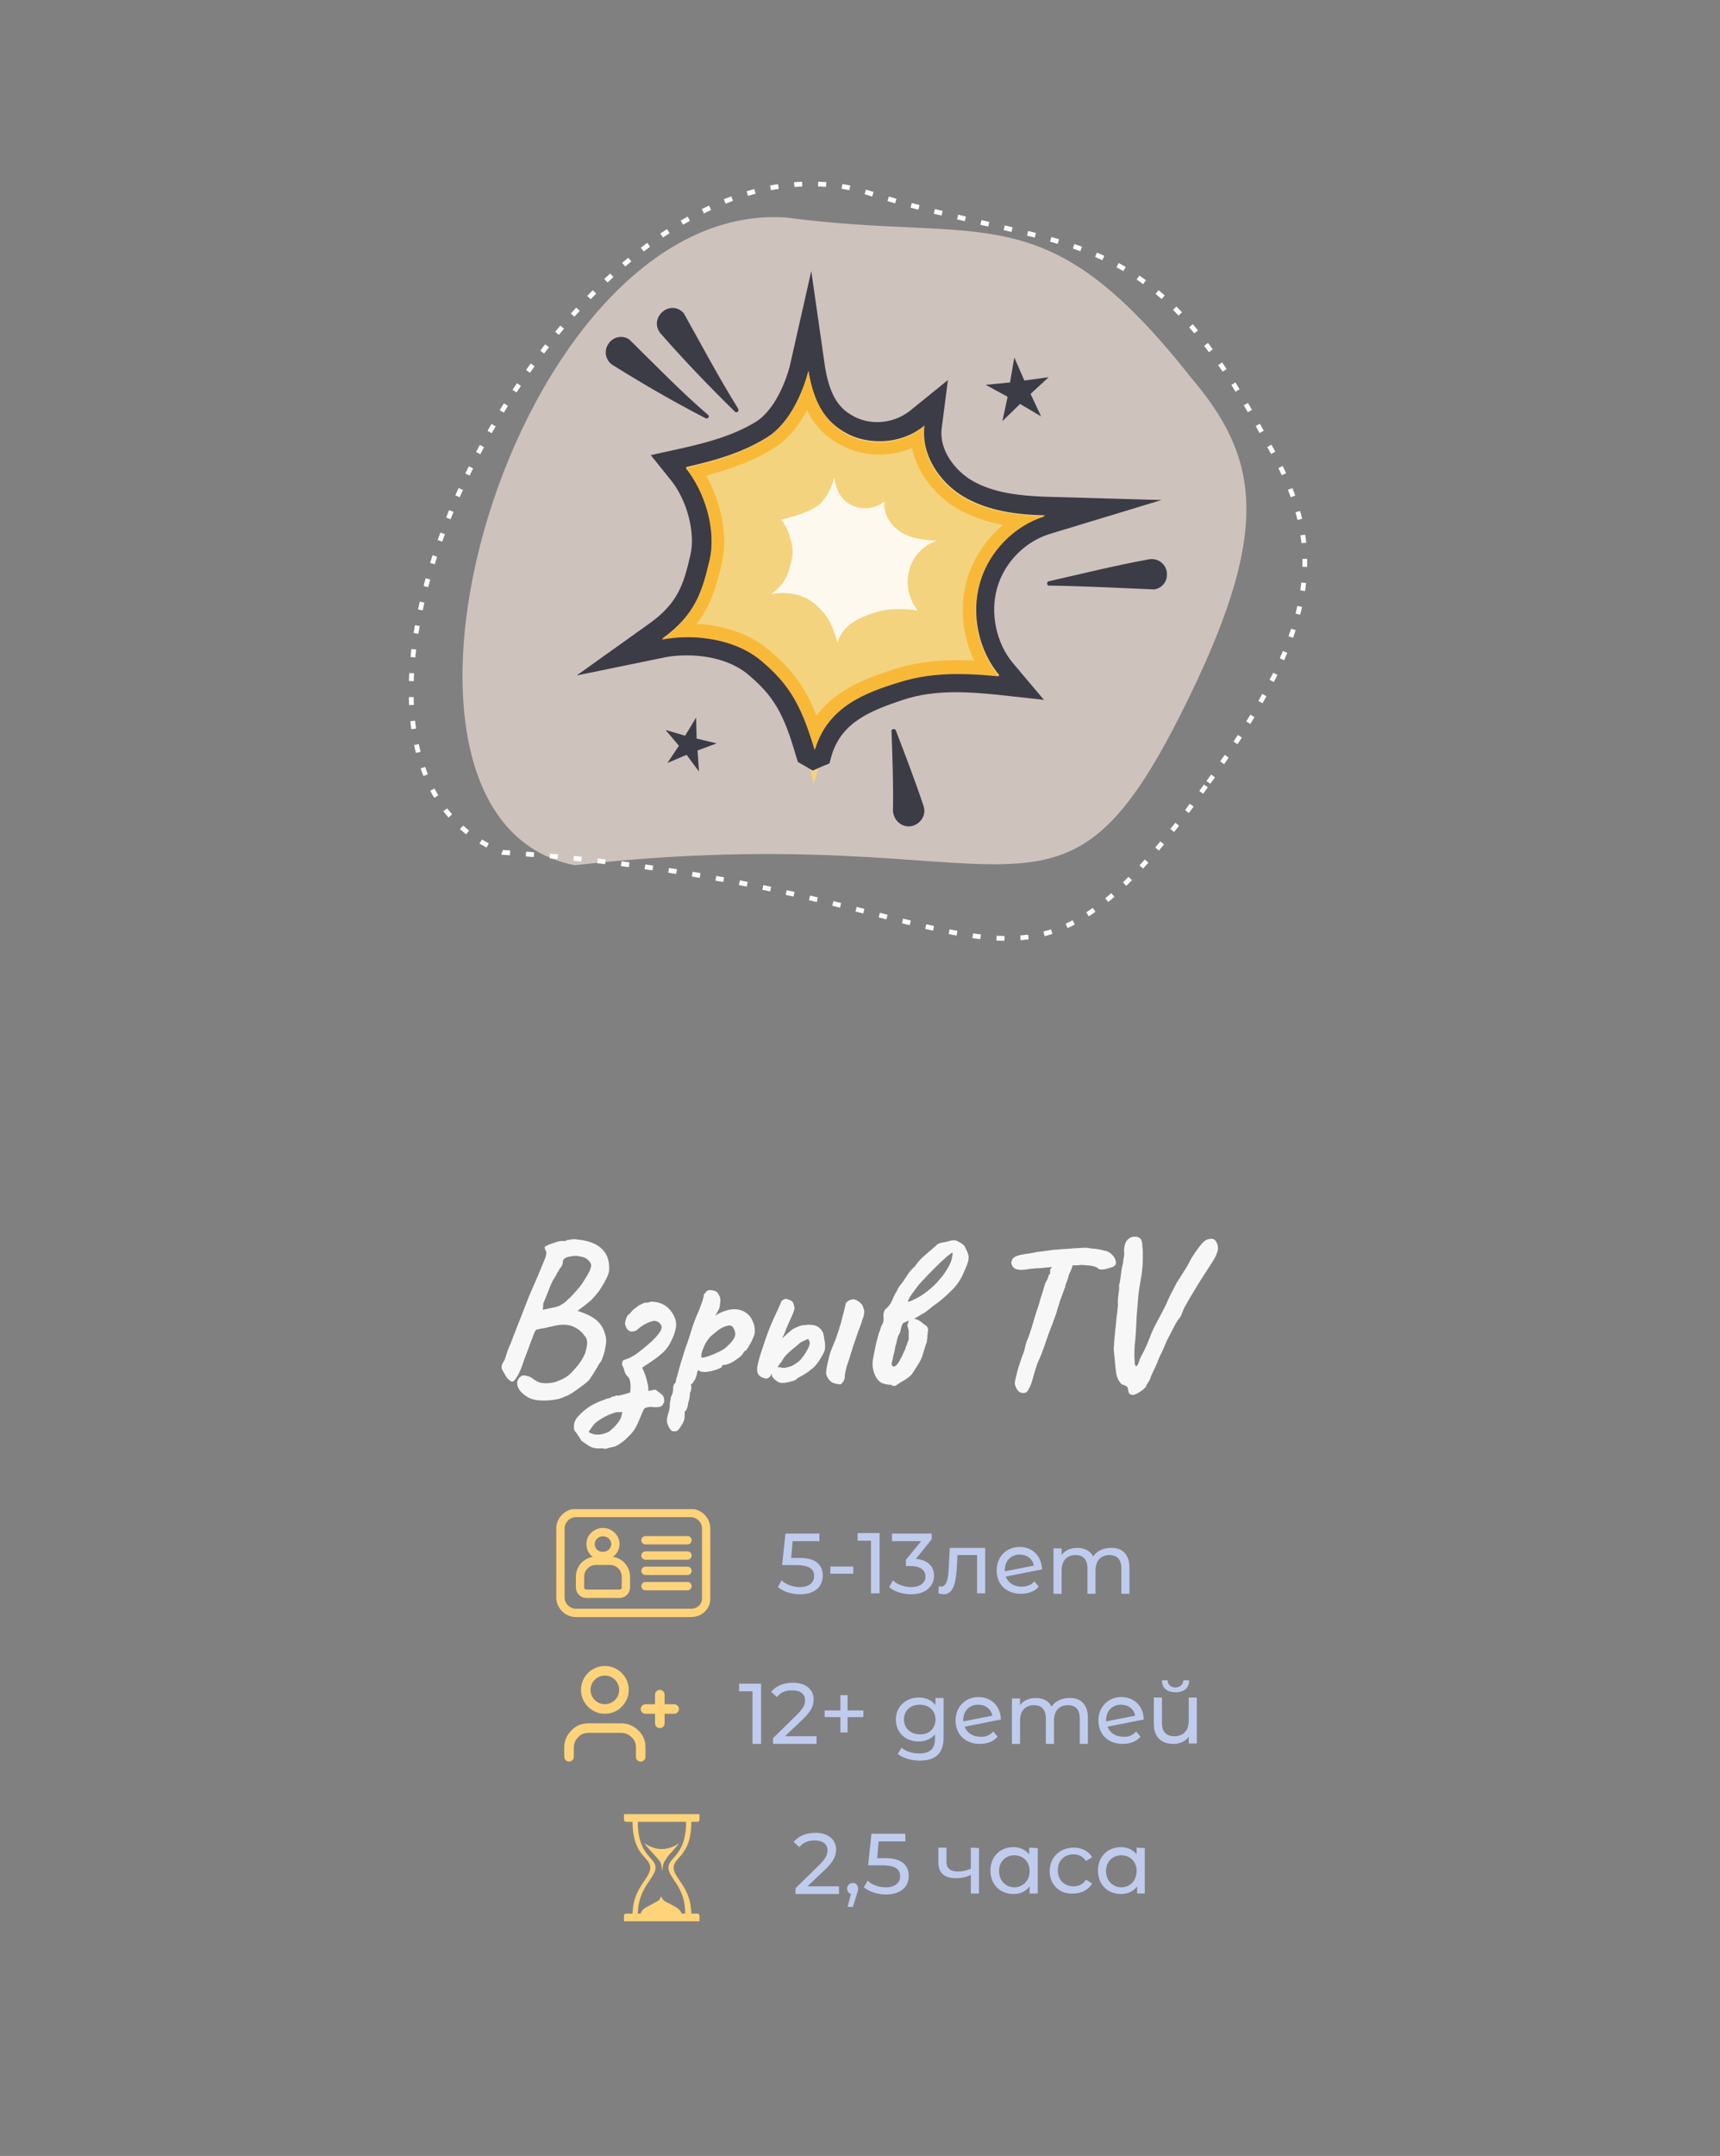 <?xml version="1.0" encoding="UTF-8"?> <svg xmlns="http://www.w3.org/2000/svg" xmlns:xlink="http://www.w3.org/1999/xlink" version="1.1" id="Слой_1" x="0px" y="0px" viewBox="0 0 360 451" style="enable-background:new 0 0 360 451;" xml:space="preserve"><rect x="0" y="0" width="360" height="451" fill="#808080" stroke="none"/> <style type="text/css"> .st0{opacity:0.66;fill:#F6E3DB;} .st1{fill:none;stroke:#FFFFFF;stroke-miterlimit:10;stroke-dasharray:0,0,1.67,3.34;} .st2{clip-path:url(#SVGID_00000165951775481801198370000009004665441707965351_);} .st3{fill:none;stroke:#FFD37A;stroke-width:1.742;stroke-miterlimit:10;} .st4{fill:none;stroke:#FFD37A;stroke-width:1.742;stroke-linecap:round;stroke-miterlimit:10;} .st5{clip-path:url(#SVGID_00000033345889378058453220000000505791573838284451_);} .st6{fill:none;stroke:#FFD37A;stroke-width:2;stroke-linecap:round;stroke-linejoin:round;} .st7{clip-path:url(#SVGID_00000051364503423695105080000000878062208380572032_);} .st8{fill:#FFD37A;} .st9{fill:#F7F7F8;} .st10{fill:#BFCCEE;} .st11{fill:#F4D37F;} .st12{fill:#3C3C47;} .st13{fill:#F9B938;} .st14{opacity:0.87;} .st15{fill:#FFFFFF;} </style> <g> <path class="st0" d="M249.3,145c-28,58.1-34,25.3-129,36c-50-9.9-13.1-139.3,44.2-135.5c42.2,5.6,53.9-5.6,84.8,33.5 C263.3,95.5,266.1,110.2,249.3,145z"></path> <path class="st1" d="M252.4,164.4c-41.7,57.7-41.9,20.9-147.2,13.9c-52.4-20.6,12.9-153.9,74.5-138.6c44.8,14.4,59.6,4.4,85.6,52.9 C277.2,113.3,277.4,129.9,252.4,164.4z"></path> </g> <g> <g> <defs> <rect id="SVGID_1_" x="116.1" y="315.7" width="33.1" height="22.6"></rect> </defs> <clipPath id="SVGID_00000068663441786469729280000009009636063412490170_"> <use xlink:href="#SVGID_1_" style="overflow:visible;"></use> </clipPath> <g style="clip-path:url(#SVGID_00000068663441786469729280000009009636063412490170_);"> <path class="st3" d="M144.6,337.4h-24.1c-1.7,0-3.2-1.5-3.2-3.2v-14.5c0-1.7,1.5-3.2,3.2-3.2h24.1c1.7,0,3.2,1.5,3.2,3.2v14.5 C147.9,336,146.5,337.4,144.6,337.4z"></path> <path class="st3" d="M126.2,325.5c1.4,0,2.6-1.1,2.6-2.5s-1.2-2.5-2.6-2.5s-2.6,1.1-2.6,2.5S124.7,325.5,126.2,325.5z"></path> <path class="st3" d="M129.7,333.4h-7c-0.7,0-1.3-0.6-1.3-1.3v-2.3c0-1.8,1.5-3.3,3.3-3.3h3c1.8,0,3.3,1.5,3.3,3.3v2.3 C131,332.8,130.4,333.4,129.7,333.4z"></path> <path class="st4" d="M135.1,322.2h8.8"></path> <path class="st4" d="M135.1,325.4h8.8"></path> <path class="st4" d="M135.1,328.6h8.8"></path> <path class="st4" d="M135.1,331.8h8.8"></path> </g> </g> </g> <g> <g> <defs> <rect id="SVGID_00000018949995397345210770000005821989151551496367_" x="118.1" y="346.5" width="24" height="24"></rect> </defs> <clipPath id="SVGID_00000131343421698550459170000014777702738137023927_"> <use xlink:href="#SVGID_00000018949995397345210770000005821989151551496367_" style="overflow:visible;"></use> </clipPath> <g style="clip-path:url(#SVGID_00000131343421698550459170000014777702738137023927_);"> <path class="st6" d="M134.1,367.5v-2c0-1.1-0.4-2.1-1.2-2.8c-0.8-0.8-1.8-1.2-2.8-1.2h-7c-1.1,0-2.1,0.4-2.8,1.2 c-0.8,0.8-1.2,1.8-1.2,2.8v2"></path> <path class="st6" d="M126.6,357.5c2.2,0,4-1.8,4-4s-1.8-4-4-4s-4,1.8-4,4C122.6,355.7,124.4,357.5,126.6,357.5z"></path> <path class="st6" d="M138.1,354.5v6"></path> <path class="st6" d="M141.1,357.5h-6"></path> </g> </g> </g> <g> <g> <defs> <rect id="SVGID_00000101804724558953754650000015657039201115021981_" x="126.1" y="378.5" width="24" height="24"></rect> </defs> <clipPath id="SVGID_00000156580499682939430090000003268488076866806175_"> <use xlink:href="#SVGID_00000101804724558953754650000015657039201115021981_" style="overflow:visible;"></use> </clipPath> <g style="clip-path:url(#SVGID_00000156580499682939430090000003268488076866806175_);"> <path class="st8" d="M146,400.3c0.2,0,0.4,0.2,0.4,0.4c0,0.2,0,1.2,0,1.2h-15.8c0,0,0-1,0-1.2s0.2-0.4,0.4-0.4h1.4 c0.1-5.5,3.7-7.3,3.7-9.6c0-2.3-3.7-2.4-3.7-9.6H131c-0.2,0-0.4-0.2-0.4-0.4c0-0.2,0-1.2,0-1.2h15.8c0,0,0,1,0,1.2 s-0.2,0.4-0.4,0.4h-1.3c0,7.2-3.7,7.3-3.7,9.6c0,2.2,3.6,4,3.7,9.6H146z M139.9,390.7c0-2.3,3.7-2.4,3.7-9.6h-10.1 c0,7.2,3.7,7.3,3.7,9.6c0,2.2-3.6,4-3.7,9.6h0.6c0.1-0.5,0.6-1.1,1.5-1.5l1.1-0.6c0.7-0.4,1.1-0.6,1.2-0.7 c0.1-0.1,0.3-0.4,0.5-0.8c0.2,0.4,0.3,0.7,0.5,0.8c0.1,0.1,0.5,0.4,1.2,0.7l1.1,0.6c0.8,0.4,1.3,1,1.5,1.5h0.7 C143.5,394.7,139.9,392.9,139.9,390.7z M139,389.5c-0.1,0.2-0.2,0.6-0.3,1.1c0,0.2-0.1,0.4-0.1,0.8c-0.1-0.3-0.1-0.6-0.1-0.8 c-0.1-0.6-0.2-0.9-0.3-1.1s-0.4-0.5-0.9-1.1l-1-1.1c-0.7-0.8-1.2-1.3-1.4-1.7c1.2,0.8,2.4,1.2,3.6,1.2c1.2,0,2.4-0.4,3.6-1.2 c-0.2,0.3-0.7,0.9-1.4,1.7l-1,1.1C139.4,389,139.1,389.3,139,389.5z"></path> </g> </g> </g> <g> <path class="st9" d="M110.5,292.3c-1.3-0.8-2-1.6-2.2-2.5c-0.2-0.8,0.1-1.5,0.9-2c0.2-0.1,0.5-0.1,1,0s0.9,0.3,1.2,0.5 c0.6,0.5,1.3,0.9,2,1s1.7,0.1,2.8-0.2c1.2-0.4,2.2-0.9,2.8-1.4c0.7-0.6,1.4-1.4,2.2-2.4c0.6-0.8,1-1.6,1.3-2.3 c0.2-0.8,0.4-1.5,0.4-2.1s-0.2-1.1-0.5-1.4c-0.7-1-1.6-1.7-2.7-2.1s-2.5-0.4-4.3,0.1c-0.2,0-0.5,0.1-0.9,0.2s-0.8,0.2-1.1,0.2 c-0.3,0.1-0.5,0.1-0.5,0.1c-0.2,0.1-0.4,0.1-0.5,0.1s-0.3,0.1-0.4,0.4c-0.2,0.3-0.4,0.9-0.7,1.7s-0.8,2.2-1.5,4 c-0.6,1.8-1.1,3.1-1.6,3.8c-0.4,0.7-0.8,1.1-1.1,1c-0.3-0.1-0.7-0.4-1.1-0.9c-0.2-0.4-0.5-0.9-0.8-1.4s-0.3-1,0-1.5 c0.1-0.3,0.3-0.5,0.4-0.7s0.2-0.6,0.4-1.2c0.1-0.4,0.4-1.2,0.9-2.3c0.4-1.1,0.9-2.4,1.5-3.9s1.2-3,1.8-4.6c0.6-1.6,1.3-3.1,1.9-4.5 s1.1-2.6,1.5-3.6c0.4-0.9,0.7-1.6,0.7-2c0.1-0.4,0.1-0.6-0.1-0.7c0-0.1,0-0.3-0.1-0.4s-0.1-0.3-0.1-0.4s0.3-0.3,0.8-0.5 s1.1-0.4,1.7-0.6s1-0.2,1.3-0.2c0.1,0,0.3,0,0.5,0s0.3-0.1,0.3-0.2c0.1,0,0.4,0,0.8-0.1c0.5-0.1,1-0.1,1.5,0c2,0.2,3.6,0.7,4.8,1.7 s1.9,2.5,1.8,4.6c0,0.5-0.2,1.1-0.6,1.9s-0.9,1.6-1.4,2.4c-0.6,0.8-1.2,1.5-1.8,2.1c-0.4,0.3-0.8,0.7-1.2,1 c-0.4,0.3-0.9,0.7-1.6,1.2c0.5,0.2,0.8,0.3,1.1,0.4c1.3,0.5,2.4,1.1,3.2,1.9c0.8,0.8,1.3,1.8,1.6,3.2c0.1,0.4,0.1,1,0,1.6 s-0.2,1.3-0.4,1.9c-0.2,0.6-0.4,1.2-0.6,1.6c-0.2,0.2-0.4,0.5-0.7,1c0,0.1-0.1,0.3-0.4,0.7c-0.2,0.4-0.5,0.8-0.8,1.3 s-0.6,0.9-0.9,1.2c-0.3,0.2-0.7,0.6-1.3,1c-0.5,0.4-1.1,0.8-1.8,1.3c-0.6,0.4-1.2,0.7-1.8,0.9c-0.8,0.4-1.7,0.6-2.8,0.7 c-1,0.1-2,0.1-2.9,0C111.7,292.8,111,292.6,110.5,292.3z M113.6,274c1-0.2,1.7-0.4,2.3-0.5c0.6-0.1,1-0.3,1.3-0.4 c0.1-0.1,0.4-0.2,0.6-0.4c0.3-0.1,0.6-0.4,0.9-0.7c0.4-0.4,0.9-0.8,1.3-1.3c0.5-0.5,0.9-1,1.4-1.6s0.8-1.2,1.2-1.8 c0.7-1.1,1-1.8,1.1-2.3s-0.1-0.9-0.5-1.3c-0.3-0.3-0.6-0.6-1.1-0.7c-0.5-0.2-1-0.2-1.5-0.3c-0.5,0-1.1,0.1-1.6,0.2 c-0.4,0.1-0.7,0.3-0.9,0.4c-0.2,0.2-0.3,0.4-0.3,0.7c0,0.3-0.1,0.5-0.2,0.8c-0.2,0.3-0.3,0.5-0.5,0.6c0,0.2-0.2,0.5-0.5,0.9 c0,0.1-0.2,0.5-0.6,1.1s-0.8,1.5-1.2,2.6c-0.5,1.3-0.9,2.2-1.1,2.7C113.7,273.5,113.6,273.9,113.6,274z"></path> <path class="st9" d="M125.3,303c-0.6,0-1.2-0.1-1.8-0.4c-0.5-0.3-1.1-0.7-1.8-1.2c-0.2-0.4-0.4-0.7-0.7-1.1 c-0.2-0.4-0.5-0.7-0.8-1.1c-0.1-0.6-0.1-1.1,0-1.5s0.3-0.8,0.7-1.3c0.7-0.8,1.5-1.5,2.4-2.1s2-1.1,3.2-1.5c0.1-0.1,0.3-0.1,0.5-0.2 s0.4-0.1,0.6-0.1c0.1-0.1,0.3-0.2,0.5-0.3c0.2-0.1,0.4-0.1,0.6-0.1c0.1-0.1,0.1-0.2,0.3-0.2c0.1,0,0.2,0,0.4,0.1 c0.1-0.1,0.2-0.1,0.3-0.1s0.3-0.1,0.5-0.1c0.2-0.1,0.4-0.1,0.7-0.2s0.6-0.2,1-0.3c0.1-1,0.1-1.7,0-2.2s-0.2-0.9-0.5-1.1 c-0.4-0.4-0.6-0.8-0.7-1.2c-0.1-0.5-0.3-0.9-0.5-1.3c0-0.6,0.1-0.9,0.4-1c0.3-0.1,0.7-0.3,1.1-0.4c0.7-0.4,1.5-0.8,2.3-1.5 c0.8-0.6,1.6-1.3,2.4-2c0.7-0.7,1.4-1.4,1.8-2.1c0.3-0.5,0.4-1,0.1-1.4c-0.3-0.5-0.7-0.7-1.3-0.8c-0.4,0-0.9,0.2-1.6,0.5 c-0.7,0.3-1.4,0.8-2.2,1.5c-0.6,0.3-1.2,0.3-1.5,0.1c-0.4-0.2-0.7-0.7-0.9-1.5c0.1-0.6,0.2-1.1,0.4-1.4c0.1-0.3,0.3-0.5,0.6-0.7 c0.2-0.2,0.4-0.5,0.7-0.8c0.3-0.2,0.5-0.4,0.8-0.6c0.2-0.2,0.5-0.4,0.8-0.5c0.2-0.1,0.4-0.2,0.6-0.3c0.2-0.1,0.4-0.1,0.7-0.1 c0.1,0,0.3,0,0.5-0.1s0.4-0.1,0.7-0.1c1.6,0.1,2.8,0.7,3.7,1.8c0.9,1.1,1.3,2.2,1.2,3.3s-0.6,2.5-1.6,4.2c-0.3,0.4-0.6,0.8-1.1,1.3 c-0.5,0.4-1,0.9-1.6,1.3s-1.1,0.8-1.6,1.1c-0.5,0.3-0.9,0.6-1.2,0.8c0.2,0.4,0.4,0.9,0.6,1.4c0.2,0.6,0.4,1.2,0.5,1.8 c0.2,0.6,0.2,1.2,0.2,1.7c0.2-0.1,0.5-0.1,0.8-0.2c0.3,0,0.5-0.1,0.7-0.1c0.4,0.3,0.8,0.6,1.2,0.9s0.6,0.7,0.6,1.3 c0.1,0.2,0,0.5-0.2,0.8c-0.2,0.4-0.5,0.6-0.9,0.6c-0.4,0.1-0.9,0.1-1.5,0c-0.6,0-1.1,0.1-1.5,0.3c-0.3,0.4-0.5,1-0.8,1.7 s-0.6,1.5-1.1,2.4s-1.3,1.7-2.3,2.6c-0.5,0.4-0.9,0.7-1.4,1c-0.4,0.2-0.8,0.4-1.1,0.4c-0.6,0.1-1.1,0.3-1.6,0.4 C126.2,302.9,125.7,303,125.3,303z M125.3,300.1c0.3,0,0.5-0.1,0.8-0.1c0.3-0.1,0.6-0.2,0.9-0.3c0.3-0.1,0.6-0.3,0.8-0.5 c0.4-0.3,0.9-0.8,1.4-1.4s0.8-1.2,0.9-1.7c0-0.1,0.1-0.3,0.1-0.4s0-0.2,0.1-0.3c-0.3,0-0.5,0-0.8,0s-0.6,0-0.8,0.1 c-1,0.3-1.9,0.7-2.7,1.2c-0.8,0.5-1.4,0.9-1.7,1.3c-0.2,0.3-0.4,0.5-0.6,0.8s-0.4,0.5-0.5,0.8c0.3,0.1,0.6,0.3,1,0.4 C124.4,300.1,124.9,300.1,125.3,300.1z"></path> <path class="st9" d="M141.4,299.4c-0.1,0-0.3,0-0.5,0s-0.4-0.1-0.6-0.4c-0.1-0.1-0.3-0.4-0.5-0.9c-0.2-0.4-0.3-1-0.1-1.8 c0.1-0.5,0.3-1,0.4-1.5c0.1-0.5,0.1-0.8,0.1-1.1c0-0.1,0-0.3,0.1-0.7c0.1-0.3,0.1-0.6,0.1-0.7c0.1-0.2,0.3-0.6,0.4-1 c0.1-0.4,0.1-0.8,0.1-1.1c0-0.4,0.2-0.7,0.5-1c0-0.2,0.1-0.5,0.2-0.9c0.1-0.4,0.2-0.6,0.2-0.7c0.1-0.4,0.3-1.1,0.6-2.2 c0.3-1,0.7-2.2,1.1-3.5c0.5-1.3,0.9-2.6,1.3-3.9c0.4-1.3,0.8-2.3,1.2-3.2c0.4-0.8,0.6-1.6,0.9-2.3c0.2-0.7,0.4-1.2,0.4-1.5 c0-0.1,0-0.2,0.1-0.3c0.1-0.1,0.2-0.2,0.4-0.5c0.3-0.3,0.7-0.4,1.2-0.3s0.9,0.2,1.2,0.5c0.2,0.4,0.4,0.7,0.5,1s0.1,0.8,0,1.4 c0,0.4-0.1,0.8-0.3,1.2c-0.2,0.4-0.4,0.7-0.5,0.9c-0.2,0.2-0.2,0.3-0.2,0.3c1.3-0.8,2.5-1.2,3.5-1.3c1-0.1,1.9,0.1,2.6,0.5 c0.7,0.4,1.3,1,1.6,1.7c0.4,0.7,0.6,1.5,0.6,2.4c0,0.4-0.1,0.8-0.4,1.4c-0.2,0.6-0.5,1.1-0.8,1.6s-0.5,0.9-0.7,1 c-0.1,0-0.2,0.1-0.4,0.3c-0.1,0.2-0.2,0.4-0.4,0.6c-0.2,0.3-0.6,0.6-1.2,1c-0.5,0.4-1.1,0.7-1.6,0.9c-0.6,0.2-1,0.3-1.2,0.2 c-0.1,0.1-0.2,0.2-0.2,0.4c0,0.1-0.2,0.2-0.6,0.4c-0.4,0.2-0.9,0.3-1.5,0.5c-0.6,0.1-1.1,0.2-1.5,0.2c-0.6,0-1.1-0.1-1.3-0.4 c-0.1,0.1-0.1,0.1-0.2,0.3c-0.1,0.1-0.1,0.2-0.1,0.3c0,0.2-0.1,0.5-0.2,0.8c-0.1,0.4-0.3,0.7-0.5,1s-0.3,0.5-0.5,0.5 c-0.1,0.2-0.1,0.3,0,0.5c0,0.7-0.1,1.1-0.3,1.4c0,0.2,0,0.6-0.1,1.1s-0.2,0.8-0.3,1.1c0,0.4-0.1,0.7-0.2,1 c-0.1,0.3-0.2,0.5-0.3,0.5s-0.2,0.2-0.2,0.5s0,0.6,0,0.7c0,0.7-0.3,1.4-0.7,1.9C142.1,299.1,141.7,299.4,141.4,299.4z M147,284 c0.2,0,0.7-0.1,1.3-0.3c0.6-0.2,1.3-0.5,1.9-0.8c0.7-0.3,1.2-0.6,1.6-0.9c0.8-0.7,1.4-1.3,1.8-2c0.4-0.6,0.4-1.4-0.1-2.2 c-0.2-0.4-0.6-0.6-1.1-0.5s-1.1,0.3-1.7,0.7c-0.6,0.4-1.2,0.9-1.9,1.5c-0.4,0.4-0.7,0.8-1,1.3s-0.5,1-0.7,1.5s-0.3,0.9-0.3,1.2 C146.7,283.8,146.8,284,147,284z"></path> <path class="st9" d="M165.9,288.9c-1,0.3-1.7,0.4-2.2,0.4s-0.9-0.2-1.4-0.6c-0.1-0.1-0.3-0.3-0.5-0.5s-0.3-0.5-0.3-1 c0-0.2,0.1-0.5,0.4-0.8c0.3-0.3,0.7-0.4,1.3-0.4c0.3,0.1,0.7,0.2,1.2,0.1s1-0.2,1.6-0.5c0.5-0.3,1-0.6,1.5-1.1 c0.6-0.7,1.1-1.4,1.4-2c0.4-0.6,0.5-1.1,0.6-1.5c0-0.2-0.1-0.3-0.1-0.5c-0.1-0.1-0.1-0.3-0.3-0.4c-0.5,0.2-0.9,0.4-1.3,0.6 s-0.6,0.4-0.9,0.7c-0.9,0.7-1.6,1.3-2,1.7c-0.4,0.4-0.8,0.8-1,1.2c-0.2,0.4-0.5,0.8-0.9,1.3c-0.2,0.4-0.5,0.7-0.8,1 s-0.5,0.5-0.7,0.7c-0.2,0.6-0.5,1-1.1,1.1c-0.7-0.1-1.3-0.4-1.6-0.8s-0.4-0.9-0.3-1.7c0.1-0.4,0.2-1,0.4-1.7s0.4-1.3,0.5-1.6 c0.9-2.8,1.7-5,2.5-6.7s1.4-3,1.7-3.8l0.7-0.4c0.5,0,0.9,0.2,1.3,0.4c0.4,0.2,0.6,0.8,0.7,1.6c0,0.1-0.1,0.5-0.3,1 s-0.5,1.1-0.8,1.8c-0.3,0.7-0.6,1.3-0.8,1.9s-0.4,1-0.6,1.3c-0.1,0.2,0,0.2,0.2,0s0.6-0.5,1.1-1c0.4-0.3,0.7-0.6,1.1-0.8 c0.4-0.2,0.6-0.3,0.9-0.4c0.4-0.2,0.8-0.3,1.2-0.3s0.7-0.1,0.9-0.1c1,0,1.7,0.2,2.2,0.6s0.7,0.7,0.9,1.2c0.1,0.4,0.2,0.8,0.2,1.1 c0.1,0.5,0.2,0.9,0.2,1.4s0,0.9-0.2,1.4c-0.1,0.2-0.3,0.6-0.6,1.1s-0.6,1-1,1.5s-0.8,0.9-1.2,1.1c-0.3,0.3-0.7,0.6-1.2,0.9 s-1,0.6-1.6,0.9C166.7,288.6,166.3,288.8,165.9,288.9z M175.9,289.6c-0.9-0.1-1.5-0.2-2-0.6c-0.4-0.3-0.8-0.9-1-1.6 c0-0.6,0.1-1.2,0.2-1.7c0.1-0.5,0.2-0.9,0.3-1.3c0.2-1,0.5-1.8,0.7-2.3s0.4-1,0.7-1.7c0.1-0.3,0.3-0.7,0.4-1.1 c0.1-0.4,0.3-0.8,0.4-1.2c0.1-0.5,0.3-0.9,0.4-1.3c0.1-0.4,0.2-0.8,0.3-1.2c0.1-0.5,0.3-1,0.4-1.5c0.1-0.5,0.2-1,0.4-1.6 c0.5-0.5,1-0.7,1.6-0.7c0.6,0.1,1.2,0.5,1.8,1.2c0.2,0.6,0.4,1,0.4,1.4s-0.1,0.7-0.2,1.2c-0.1,0.1-0.2,0.4-0.3,0.8 s-0.3,0.9-0.5,1.4s-0.4,1.1-0.6,1.7c-0.3,0.8-0.5,1.5-0.8,2.3c-0.2,0.8-0.5,1.5-0.6,2c-0.2,0.6-0.3,1-0.4,1.2 c-0.2,0.5-0.3,0.9-0.4,1.3s-0.2,0.9-0.3,1.5c0.1,0.2,0,0.5-0.1,0.8S176.3,289.4,175.9,289.6z"></path> <path class="st9" d="M186.7,289.7c-0.6,0-1.3-0.1-1.9-0.3c-0.6-0.2-1.1-0.7-1.5-1.4c-0.3-0.6-0.5-1.2-0.6-1.8 c-0.1-0.6-0.1-1.3,0-1.8c0.4-1.9,0.6-3.3,0.9-4.2c0.2-0.9,0.4-1.4,0.4-1.5c0.1-0.1,0.2-0.4,0.3-0.8s0.3-0.8,0.5-1.1 c0.1-0.4,0.2-1,0.1-1.5c0-0.2,0-0.5,0.1-0.8s0.2-0.6,0.4-0.7c0.5-0.4,0.9-0.9,1.2-1.5c0.1-0.2,0.2-0.5,0.4-0.9s0.4-0.9,0.7-1.3 c0.2-0.5,0.4-0.8,0.6-1.1c0.5-0.6,1-1.3,1.5-2.1c0.5-0.8,1.1-1.5,1.7-2c0.4-0.6,0.9-1.2,1.4-1.7c0.6-0.5,1.1-1,1.7-1.5 c0.6-0.5,1-0.9,1.4-1.2c0.2-0.3,0.7-0.5,1.4-0.6s1.3-0.3,1.7-0.4c0.5-0.1,1-0.1,1.6,0.3c0.6,0.3,1,0.6,1.2,0.9 c0.4,0.8,0.7,1.4,0.8,1.9s0,1.1-0.2,1.7s-0.6,1.5-1.1,2.6c-0.6,1.2-1.4,2.3-2.6,3.4c-1.1,1.1-2.3,2.1-3.5,2.9 c-0.6,0.5-1.2,1-1.8,1.4c-0.7,0.4-1.3,0.8-1.9,1.1c-0.4,0.2-0.8,0.4-1.2,0.5s-0.8,0.3-1.2,0.5c-0.2,0.1-0.3,0.2-0.4,0.5 c-0.1,0.3-0.2,0.6-0.3,1c0,0.3-0.1,0.5-0.2,0.7c-0.1,0.2-0.2,0.3-0.2,0.4c-0.1,0.1-0.2,0.4-0.3,0.8s-0.2,1-0.4,1.6 c-0.1,0.6-0.2,1.2-0.4,1.8c-0.1,0.6-0.2,1-0.3,1.4c-0.1,0.3-0.1,0.6,0,0.7s0.1,0.2,0.3,0.3c0.3-0.1,0.6-0.2,0.7-0.4 c0.2-0.2,0.3-0.4,0.5-0.7c0.2-0.4,0.4-0.8,0.6-1.1c0.2-0.4,0.3-0.8,0.6-1.3c0.1-0.3,0.2-0.7,0.4-1.1c0.1-0.4,0.3-0.8,0.4-1.1 c0-0.6,0-1.1,0-1.4s0-0.6-0.1-0.8c0-0.2-0.1-0.4-0.2-0.7c0.2-0.8,0.4-1.3,0.6-1.4c0.2-0.1,0.4-0.2,0.6-0.1c0.6,0.1,1.1,0.3,1.5,0.6 c0.4,0.3,0.8,0.6,1.2,0.9c0.2,0.1,0.3,0.3,0.4,0.6c0.1,0.2,0.1,0.4,0,0.6c0,0.4-0.1,0.7-0.1,1.1s-0.1,0.8-0.1,1.1 c-0.2,0.5-0.4,1.1-0.6,1.8c-0.2,0.7-0.4,1.4-0.7,2c-0.2,0.4-0.5,0.9-0.9,1.5s-0.7,1.1-0.9,1.4c-0.4,0.5-0.9,0.9-1.6,1.3 c-0.7,0.4-1.3,0.8-1.9,1.2h-0.7V289.7z M190,272.2c0.2,0.1,0.4,0.1,0.5,0c0.2-0.1,0.4-0.2,0.5-0.2c1.1-0.5,2.1-1.1,3.1-1.9 s1.9-1.6,2.6-2.5c0.8-0.9,1.3-1.7,1.7-2.4c0.2-0.3,0.4-0.7,0.6-1.2c0.2-0.5,0.3-1.1,0.4-1.7l-0.1-0.3c-0.5,0.4-1.1,0.8-1.6,1.3 c-0.6,0.5-1.2,1.1-2,1.9c-0.3,0.3-0.7,0.7-1.2,1.2s-1,1.1-1.6,1.7s-1.1,1.3-1.6,2C190.7,270.9,190.3,271.5,190,272.2z"></path> <path class="st9" d="M214.6,265.6c-1.2,0.1-2,0-2.4-0.4s-0.6-0.8-0.5-1.3c0.1-0.4,0.3-0.7,0.6-0.9c0.3-0.2,1-0.5,1.9-0.6 c0.3-0.1,0.7-0.1,1.3-0.2c0.5-0.1,1-0.2,1.5-0.3c1-0.1,1.8-0.2,2.4-0.3c0.6-0.1,1.3-0.2,2-0.2c0.7-0.1,1.5-0.1,2.6-0.2 c0.9-0.1,1.9-0.1,3.1-0.2c0.1,0,0.4,0,0.9,0.1s1.1,0.1,1.7,0.2c0.6,0.1,1.1,0.2,1.4,0.3c0.7,0.1,1.2,0.4,1.6,0.8 c0.4,0.4,0.7,0.8,0.8,1.3c0.1,0.4,0.1,0.6,0,0.8c-0.1,0.2-0.2,0.3-0.5,0.5c-0.7,0.2-1.2,0.4-1.7,0.5s-0.8,0.1-1.3,0 c-0.1-0.1-0.3-0.3-0.5-0.4s-0.5-0.2-1-0.3c-0.5-0.1-1.2-0.1-2.1-0.2c-0.8,0.1-1.5,0.1-2.2,0.1c-0.6,0-0.9,0.1-0.9,0.2l-2.6,0.1 l-2.2,0.2c-0.3,0-0.7,0.1-1.2,0.1s-1,0.1-1.5,0.1C215.3,265.5,214.9,265.5,214.6,265.6z M214.2,291.4c-0.5,0-1-0.2-1.3-0.7 s-0.5-1-0.5-1.3c0-0.5,0.2-1.1,0.4-2s0.5-1.8,0.8-2.7c0.3-0.9,0.6-1.6,0.8-2.2c0.1-0.5,0.2-0.9,0.3-1.3s0.2-0.6,0.2-0.7 c0.1-0.1,0.2-0.4,0.4-0.9s0.3-1,0.5-1.5c0.1-0.2,0.2-0.7,0.4-1.3c0.2-0.7,0.4-1.4,0.7-2.3s0.6-1.7,0.8-2.6c0.3-0.9,0.5-1.6,0.7-2.2 s0.3-1.1,0.4-1.3c0.2-0.4,0.4-0.7,0.5-1s0.2-0.5,0.2-0.7c0.2-0.1,0.3-0.3,0.3-0.5s0-0.3,0-0.5c0-0.1,0.1-0.3,0.2-0.4 c0.1-0.1,0.2-0.2,0.2-0.3c0.1-0.1,0.2-0.1,0.2,0s0.1,0,0.3-0.1l0.2-1.5h3.9c-0.1,0.4-0.1,0.8-0.3,1.3c-0.1,0.5-0.4,1.2-0.8,2 c-0.1,0.6-0.3,1.1-0.5,1.6s-0.3,0.8-0.2,0.9c-0.1,0.1-0.2,0.4-0.4,0.9s-0.4,1.2-0.7,1.9c-0.2,0.8-0.5,1.5-0.7,2.3s-0.5,1.4-0.7,2 s-0.3,0.9-0.4,1.1c-0.2,0.5-0.5,1.2-0.8,2.1s-0.7,2.1-1.3,3.7c-0.2,0.5-0.5,1.2-0.9,2.1c-0.3,0.9-0.6,1.8-0.8,2.6 c-0.3,1.1-0.6,2-0.9,2.5c-0.2,0.5-0.5,0.8-0.7,0.9C214.7,291.3,214.5,291.4,214.2,291.4z"></path> <path class="st9" d="M236.6,291.7c-0.1-0.1-0.2-0.1-0.3-0.3c-0.1-0.1-0.1-0.4-0.2-0.7c0-0.3-0.1-0.6-0.3-0.7s-0.5-0.3-1-0.4 c-0.3-0.3-0.6-0.7-0.8-1.1s-0.4-1.1-0.5-2.1s-0.2-2.4-0.4-4.2c0.1-1,0.1-1.9,0.2-2.6s0.1-1.4,0.2-2c0.1-0.6,0.1-1.3,0.2-2 c0.1-0.7,0.2-1.6,0.3-2.6c-0.1-0.7,0-1.4,0.1-2.2c0.1-0.8,0.2-1.4,0.1-1.9c0.2-0.6,0.3-1.4,0.4-2.2c0.1-0.8,0.2-1.6,0.4-2.2 c0.1-0.5,0.1-1,0.2-1.4c0.1-0.4,0.1-0.8,0.1-1.1c-0.1-0.6,0-1.2,0.2-1.8c0.2-0.6,0.6-1.1,1.3-1.4c0.2-0.1,0.4-0.1,0.7-0.1 s0.5,0,0.7,0.1c0.5,0.2,0.7,0.5,0.8,1c0.1,0.4,0.1,0.8,0.1,1.1c0.1,0.3,0.1,0.9,0.1,1.7c0,0.8,0,1.7-0.1,2.6 c-0.1,1-0.2,1.9-0.4,2.8c-0.2,1.2-0.4,2.4-0.5,3.7c-0.1,1.2-0.2,2.5-0.3,3.7c-0.1,2.4-0.2,4.4-0.4,6c-0.1,1.6-0.1,2.7,0,3.4 c0,0.1,0,0.2,0,0.4c0,0.2,0.1,0.3,0.1,0.4c0.1,0.1,0.1,0.2,0.2,0.2c0.1,0,0.2-0.1,0.3-0.3c0.1-0.1,0.2-0.4,0.3-0.7 c0.1-0.3,0.2-0.6,0.4-1c0.4-0.7,0.8-1.5,1.2-2.4s0.7-1.7,1-2.5c0.5-1.2,1.1-2.3,1.6-3.2c0.5-0.9,1-1.9,1.5-2.9 c0.2-0.5,0.5-1.2,0.9-2c0.5-0.9,0.9-1.7,1.3-2.5c0.5-0.8,1-1.5,1.4-2.2c0.5-0.7,1-1.6,1.6-2.8c0.9-1.4,1.6-2.4,2.2-3.1 c0.6-0.7,1.2-1,1.6-1c0.3-0.1,0.6-0.1,0.8,0c0.2,0,0.4,0.2,0.6,0.5c0.2,0.3,0.4,0.7,0.4,1.1c0.1,0.4,0,0.9-0.3,1.6 c-0.2,0.6-0.8,1.5-1.5,2.6c-0.6,0.9-1.2,1.9-2,3.1c-0.7,1.2-1.4,2.3-2,3.3s-1,1.8-1.3,2.3c-0.1,0.3-0.3,0.7-0.4,1 c-0.1,0.4-0.3,0.7-0.5,1c-0.3,0.3-0.7,0.9-1.2,1.9s-1,1.9-1.5,2.9c-0.5,1.2-0.9,2.2-1.3,2.9c-0.3,0.7-0.6,1.3-0.7,1.7 c-0.2,0.4-0.4,0.9-0.6,1.3c-0.2,0.4-0.4,0.9-0.7,1.5c-0.1,0.5-0.3,0.9-0.6,1.3c-0.2,0.4-0.4,0.6-0.4,0.8c-0.2,0.3-0.6,0.7-1.1,1 c-0.5,0.4-1,0.6-1.5,0.8C237.2,291.8,236.8,291.8,236.6,291.7z"></path> </g> <g> <path class="st10" d="M172.2,329.6c0,2.2-1.5,3.9-4.8,3.9c-1.8,0-3.5-0.6-4.6-1.5l0.8-1.4c0.8,0.8,2.3,1.4,3.8,1.4 c1.9,0,3-0.9,3-2.3s-0.9-2.3-3.8-2.3h-2.9l0.7-6.6h7.1v1.6h-5.6l-0.3,3.5h1.4C170.7,325.8,172.2,327.3,172.2,329.6z"></path> <path class="st10" d="M173.8,327.7h4.8v1.5h-4.8V327.7z"></path> <path class="st10" d="M184.1,320.7v12.6h-1.8v-11h-2.8v-1.6H184.1z"></path> <path class="st10" d="M195.5,329.6c0,2.1-1.6,3.9-4.8,3.9c-1.8,0-3.6-0.6-4.6-1.5l0.8-1.4c0.8,0.8,2.3,1.4,3.8,1.4 c1.9,0,3-0.9,3-2.2c0-1.3-1-2.2-3.1-2.2h-1v-1.3l3.2-3.9h-6.1v-1.6h8.3v1.2l-3.3,4.1C194.2,326.3,195.5,327.7,195.5,329.6z"></path> <path class="st10" d="M206.2,323.8v9.5h-1.7v-8h-4.1l-0.1,2.1c-0.2,3.4-0.6,6.1-2.8,6.1c-0.3,0-0.7-0.1-1.1-0.2l0.1-1.5 c0.2,0,0.3,0.1,0.4,0.1c1.5,0,1.6-2.3,1.7-4.6l0.2-3.5H206.2z"></path> <path class="st10" d="M216.5,330.8l0.9,1.1c-0.8,1-2.2,1.5-3.7,1.5c-3.1,0-5.1-2-5.1-4.9c0-2.8,2-4.9,4.8-4.9 c2.6,0,4.6,1.8,4.7,4.7l-7.6,1.5c0.5,1.3,1.7,2.1,3.3,2.1C214.9,331.9,215.8,331.6,216.5,330.8z M210.3,328.5v0.2l6.1-1.2 c-0.3-1.4-1.4-2.3-3-2.3C211.6,325.2,210.3,326.5,210.3,328.5z"></path> <path class="st10" d="M236.4,327.9v5.5h-1.7v-5.3c0-1.9-0.9-2.8-2.5-2.8c-1.7,0-2.9,1.1-2.9,3.2v4.9h-1.7v-5.3 c0-1.9-0.9-2.8-2.5-2.8c-1.7,0-2.9,1.1-2.9,3.2v4.9h-1.7v-9.5h1.7v1.4c0.7-1,1.9-1.5,3.3-1.5c1.5,0,2.7,0.6,3.3,1.8 c0.7-1.1,2.1-1.8,3.7-1.8C234.8,323.7,236.4,325.1,236.4,327.9z"></path> </g> <g> <path class="st10" d="M159.3,352.2v12.6h-1.8v-11h-2.8v-1.6H159.3z"></path> <path class="st10" d="M170.9,363.2v1.6h-9.1v-1.2l5.1-5c1.3-1.3,1.6-2.1,1.6-2.9c0-1.3-0.9-2.1-2.7-2.1c-1.4,0-2.4,0.4-3.2,1.4 l-1.2-1.1c1-1.2,2.6-1.9,4.6-1.9c2.6,0,4.3,1.4,4.3,3.5c0,1.2-0.4,2.3-2.1,4l-3.9,3.7H170.9z"></path> <path class="st10" d="M180.7,359.2h-3.3v3.2h-1.5v-3.2h-3.3v-1.4h3.3v-3.2h1.5v3.2h3.3V359.2z"></path> <path class="st10" d="M197.5,355.2v8.2c0,3.4-1.7,4.9-5,4.9c-1.7,0-3.5-0.5-4.6-1.4l0.8-1.3c0.9,0.8,2.3,1.2,3.7,1.2 c2.3,0,3.3-1,3.3-3.2v-0.8c-0.8,1-2.1,1.5-3.4,1.5c-2.8,0-4.8-1.9-4.8-4.6s2.1-4.6,4.8-4.6c1.4,0,2.7,0.5,3.5,1.6v-1.5L197.5,355.2 L197.5,355.2z M195.8,359.7c0-1.9-1.4-3.1-3.3-3.1c-1.9,0-3.3,1.2-3.3,3.1c0,1.8,1.4,3.1,3.3,3.1 C194.4,362.9,195.8,361.6,195.8,359.7z"></path> <path class="st10" d="M207.9,362.2l0.9,1.1c-0.8,1-2.2,1.5-3.7,1.5c-3.1,0-5.1-2-5.1-4.9c0-2.8,2-4.9,4.8-4.9 c2.6,0,4.6,1.8,4.7,4.7l-7.6,1.5c0.5,1.3,1.7,2.1,3.3,2.1C206.2,363.4,207.2,363,207.9,362.2z M201.6,359.9v0.2l6.1-1.2 c-0.3-1.4-1.4-2.3-3-2.3C202.9,356.6,201.6,357.9,201.6,359.9z"></path> <path class="st10" d="M227.7,359.3v5.5H226v-5.3c0-1.9-0.9-2.8-2.5-2.8c-1.7,0-2.9,1.1-2.9,3.2v4.9h-1.7v-5.3 c0-1.9-0.9-2.8-2.5-2.8c-1.7,0-2.9,1.1-2.9,3.2v4.9h-1.7v-9.5h1.7v1.4c0.7-1,1.9-1.5,3.3-1.5c1.5,0,2.7,0.6,3.3,1.8 c0.7-1.1,2.1-1.8,3.7-1.8C226.1,355.1,227.7,356.5,227.7,359.3z"></path> <path class="st10" d="M237.8,362.2l0.9,1.1c-0.8,1-2.2,1.5-3.7,1.5c-3.1,0-5.1-2-5.1-4.9c0-2.8,2-4.9,4.8-4.9 c2.6,0,4.6,1.8,4.7,4.7l-7.6,1.5c0.5,1.3,1.7,2.1,3.3,2.1C236.2,363.4,237.1,363,237.8,362.2z M231.5,359.9v0.2l6.1-1.2 c-0.3-1.4-1.4-2.3-3-2.3C232.8,356.6,231.5,357.9,231.5,359.9z"></path> <path class="st10" d="M250.5,355.2v9.5h-1.7v-1.4c-0.7,1-1.9,1.5-3.2,1.5c-2.5,0-4.1-1.4-4.1-4.2v-5.5h1.7v5.3 c0,1.9,0.9,2.8,2.6,2.8c1.8,0,3-1.1,3-3.2v-4.9h1.7V355.2z M243.2,351.5h1.2c0,0.9,0.7,1.5,1.6,1.5c1,0,1.6-0.6,1.7-1.5h1.2 c0,1.6-1.1,2.5-2.8,2.5C244.2,354,243.2,353.1,243.2,351.5z"></path> </g> <g> <path class="st10" d="M175.6,394.6v1.6h-9.1V395l5.1-5c1.3-1.3,1.6-2.1,1.6-2.9c0-1.3-0.9-2.1-2.7-2.1c-1.3,0-2.4,0.4-3.2,1.4 l-1.2-1.1c1-1.2,2.6-1.9,4.6-1.9c2.6,0,4.3,1.4,4.3,3.5c0,1.2-0.4,2.3-2.1,4l-3.9,3.7H175.6z"></path> <path class="st10" d="M179.6,395.1c0,0.4-0.1,0.6-0.3,1.3l-0.8,2.5h-1.1l0.7-2.7c-0.5-0.2-0.8-0.6-0.8-1.1c0-0.7,0.5-1.2,1.2-1.2 C179.1,393.8,179.6,394.4,179.6,395.1z"></path> <path class="st10" d="M190.2,392.4c0,2.2-1.5,3.9-4.8,3.9c-1.8,0-3.5-0.6-4.6-1.5l0.8-1.4c0.8,0.8,2.2,1.4,3.8,1.4 c1.9,0,3-0.9,3-2.3s-0.9-2.3-3.8-2.3h-2.9l0.7-6.6h7.1v1.6h-5.6l-0.3,3.5h1.4C188.7,388.6,190.2,390.2,190.2,392.4z"></path> <path class="st10" d="M204.9,386.6v9.5h-1.7v-3.9c-1,0.5-2,0.7-3.1,0.7c-2.3,0-3.7-1-3.7-3.3v-3.1h1.7v3c0,1.4,0.9,2,2.4,2 c0.9,0,1.8-0.2,2.7-0.6v-4.4L204.9,386.6L204.9,386.6z"></path> <path class="st10" d="M217.2,386.6v9.5h-1.7v-1.5c-0.8,1.1-2,1.6-3.4,1.6c-2.8,0-4.8-2-4.8-4.9s2-4.9,4.8-4.9 c1.3,0,2.5,0.5,3.3,1.5v-1.4L217.2,386.6L217.2,386.6z M215.5,391.4c0-2-1.4-3.3-3.2-3.3s-3.2,1.3-3.2,3.3s1.4,3.4,3.2,3.4 S215.5,393.4,215.5,391.4z"></path> <path class="st10" d="M219.7,391.4c0-2.8,2.1-4.9,5-4.9c1.7,0,3.1,0.7,3.9,2l-1.3,0.8c-0.6-0.9-1.5-1.4-2.6-1.4 c-1.9,0-3.3,1.3-3.3,3.3c0,2.1,1.4,3.4,3.3,3.4c1,0,2-0.4,2.6-1.4l1.3,0.8c-0.8,1.3-2.2,2.1-3.9,2.1 C221.8,396.3,219.7,394.3,219.7,391.4z"></path> <path class="st10" d="M239.6,386.6v9.5H238v-1.5c-0.8,1.1-2,1.6-3.4,1.6c-2.8,0-4.8-2-4.8-4.9s2-4.9,4.8-4.9c1.3,0,2.5,0.5,3.3,1.5 v-1.4L239.6,386.6L239.6,386.6z M237.9,391.4c0-2-1.4-3.3-3.2-3.3s-3.2,1.3-3.2,3.3s1.4,3.4,3.2,3.4S237.9,393.4,237.9,391.4z"></path> </g> <g> <g> <g> <path class="st11" d="M168.6,157.3c-2.6-9-4.9-12.9-10.4-17.6c-3.4-2.9-8.6-4.6-14.2-4.6c-1.7,0-3.5,0.2-5,0.5l-9.3,1.9l7.7-5.5 c6.3-4.5,7.7-8.8,9.2-15.4c1.2-5.3-0.8-12.8-4.6-17.5l-2.1-2.5l3.2-0.7c5.4-1.2,11-2.7,16.1-5.7c5.9-3.6,8.1-12.9,8.1-13l2.3-10 l1.7,10.1c1,6.2,3.1,9.6,7,11.7c1.7,0.9,3.8,1.4,5.8,1.4c3,0,5.9-1,8.1-2.8l3.9-3.2l-0.7,5c-0.7,5.5,3.2,10.5,7.2,12.9 c4.9,2.9,10.9,3.5,16.1,3.7l12.2,0.4l-11.7,3.6c-5.8,1.8-10.6,6.7-12.3,12.7c-1.7,6-0.3,12.8,3.7,17.5l3.2,3.8l-5-0.5 c-3.3-0.4-6-0.5-8.5-0.5c-4.5,0-8.4,0.5-11.8,1.7c-7.2,2.3-13.9,5.1-16.2,12.8l-2,6.5L168.6,157.3z"></path> <path class="st12" d="M169.2,77.6c1.1,6.6,3.4,10.6,8.1,13.1c2.1,1.1,4.4,1.6,6.8,1.6c3.4,0,6.8-1.1,9.4-3.3c0,0,0,0,0,0 c0,0,0,0,0,0c-0.8,6,3.1,11.9,8.2,14.9c5.1,3,11.2,3.8,17.1,3.9c-6.5,2-11.8,7.4-13.7,14.1c-1.9,6.6-0.3,14.2,4.1,19.4 c0,0,0,0,0,0c-2.9-0.3-5.8-0.5-8.7-0.5c-4.2,0-8.4,0.5-12.4,1.8c-6.8,2.2-14.8,5.1-17.5,14.1c0,0,0,0,0,0c0,0,0,0,0,0 c-2.7-9.4-5.3-13.7-11.1-18.6c-4.2-3.6-10.2-5-15.5-5c-1.9,0-3.8,0.2-5.4,0.5c0,0,0,0,0,0c0,0,0,0,0,0c7.1-5.1,8.5-10.2,10-16.6 c1.4-6.2-1-14.4-5-19.3c0,0,0,0,0,0c5.8-1.3,11.5-2.9,16.6-6C166.9,87.8,169.2,77.6,169.2,77.6 M169.8,56.7l-4.5,19.9 c-0.6,2.4-2.9,9.1-7.2,11.7c-4.8,2.9-10.2,4.3-15.5,5.5l-6.4,1.4l4.1,5.1c3.5,4.2,5.3,11.2,4.2,15.8c-1.4,6.1-2.6,10-8.4,14.2 l-15.4,11l18.5-3.8c1.4-0.3,3-0.4,4.6-0.4c5.2,0,9.9,1.5,12.9,4.1c5.2,4.4,7.3,8,9.8,16.6l0.5,1.6l1.4,0.8l1.7,1l1.8-0.8l1.7-0.7 l0.5-1.8c2.1-6.8,8-9.2,14.9-11.5c3.3-1.1,6.9-1.6,11.2-1.6c2.5,0,5.1,0.2,8.3,0.5l10,1.1l-6.5-7.7c-3.5-4.2-4.8-10.4-3.3-15.7 c1.5-5.3,5.8-9.7,11-11.3l23.4-7.1l-24.5-0.7c-4.9-0.2-10.6-0.7-15.2-3.4c-3.4-2-6.9-6.3-6.3-10.9l1.3-10.1l-7.9,6.4 c-1.9,1.5-4.3,2.4-6.9,2.4c-1.7,0-3.4-0.4-4.9-1.2c-2.8-1.5-4.9-3.8-6-10.2L169.8,56.7L169.8,56.7z"></path> </g> </g> <g> <g> <path class="st13" d="M168.9,85.8c1.6,3.3,3.9,5.6,7.1,7.3c2.4,1.3,5.2,2,8,2c2.4,0,4.8-0.5,6.9-1.4c1.1,5.5,5.1,10.1,9.3,12.6 c3.1,1.8,6.4,2.9,9.7,3.5c-3.5,3-6.2,7-7.5,11.4c-1.6,5.6-1,11.8,1.5,17c-1.2-0.1-2.4-0.1-3.5-0.1c-5,0-9.3,0.6-13.3,1.9 c-4.9,1.6-11.8,3.8-16.2,9.7c-2.3-5.9-5.1-9.6-9.8-13.6c-3.8-3.3-9.3-5.3-15.3-5.6c3-3.8,4.2-7.9,5.3-12.8 c1.3-5.5-0.1-12.6-3.3-18.2c4.5-1.2,9.3-2.8,13.6-5.4C164.9,92.1,167.3,88.9,168.9,85.8 M169.2,77.6c0,0-2.3,10.2-9.1,14.3 c-5.1,3.1-10.9,4.7-16.6,6c4,4.9,6.5,13,5,19.3c-1.5,6.4-2.9,11.5-10,16.6c1.6-0.3,3.5-0.5,5.4-0.5c5.3,0,11.3,1.4,15.5,5 c5.8,4.9,8.3,9.2,11.1,18.6c2.7-9.1,10.7-12,17.5-14.1c4-1.3,8.2-1.8,12.4-1.8c2.9,0,5.8,0.2,8.7,0.5c-4.4-5.2-6-12.8-4.1-19.4 c1.9-6.6,7.2-12.1,13.7-14.1c-5.9-0.2-12-0.9-17.1-3.9c-5.1-3-9-8.9-8.2-14.9c-2.6,2.2-6,3.3-9.4,3.3c-2.3,0-4.7-0.5-6.8-1.6 C172.6,88.2,170.3,84.1,169.2,77.6L169.2,77.6z"></path> </g> </g> <g class="st14"> <path class="st15" d="M196.1,113.1c-2.6-0.1-5.2-0.4-7.4-1.7c-2.2-1.3-3.9-3.9-3.6-6.5c-2,1.6-4.8,1.9-7,0.7 c-2.1-1.1-3-2.9-3.5-5.7c0,0-1,4.5-3.9,6.2c-2.2,1.3-4.7,2-7.2,2.6c1.7,2.1,2.8,5.7,2.2,8.4c-0.6,2.8-1.3,5-4.3,7.2 c2.7-0.6,6.6-0.2,9.1,2c2.5,2.1,3.6,4,4.8,8.1c1.2-3.9,4.7-5.2,7.6-6.2c3-1,6.1-0.9,9.2-0.5c-1.9-2.3-2.6-5.6-1.8-8.4 C191,116.4,193.3,114,196.1,113.1z"></path> </g> <g> <polygon class="st12" points="212.3,74.8 214.4,79.6 219.5,78.9 215.7,82.4 217.9,87.1 213.5,84.5 209.8,88.1 210.9,83 206.3,80.5 211.4,80 "></polygon> </g> <g> <polygon class="st12" points="145.7,150.1 145.8,154.5 150,155.5 146,157 146.3,161.4 143.7,157.9 139.7,159.6 142.1,156 139.3,152.7 143.4,153.9 "></polygon> </g> <g> <path class="st12" d="M153.8,86.1c-5.3-5.2-10.5-10.6-15.5-16.3c-2.7-3.2,1.9-7.4,4.8-4.3c3.7,6.6,7.3,13.4,11.4,20 C154.8,86,154.2,86.5,153.8,86.1L153.8,86.1z"></path> </g> <g> <path class="st12" d="M187.5,152.8c2,5.2,4,10.4,5.8,15.8c0.6,1.7-0.4,3.5-2.1,4.1c-1.7,0.6-3.5-0.4-4.1-2.1 c-0.1-0.3-0.2-0.7-0.2-1c0.1-5.5-0.1-11-0.3-16.6C186.5,152.5,187.3,152.3,187.5,152.8L187.5,152.8z"></path> </g> <g> <path class="st12" d="M219.5,121.6c7-1.6,13.9-3.3,21-4.6c1.7-0.3,3.4,0.8,3.7,2.6s-0.8,3.4-2.6,3.7c-7.3-0.3-14.7-0.7-22.1-0.8 C219.1,122.5,219,121.7,219.5,121.6L219.5,121.6z"></path> </g> <g> <path class="st12" d="M147.7,87.5c-6.6-3.4-13-7.1-19.4-11.1c-1.5-0.9-2-2.9-1-4.4c0.9-1.5,2.9-2,4.4-1 c5.4,5.3,10.7,10.8,16.5,15.8C148.6,87.1,148.2,87.7,147.7,87.5L147.7,87.5z"></path> </g> </g> </svg> 